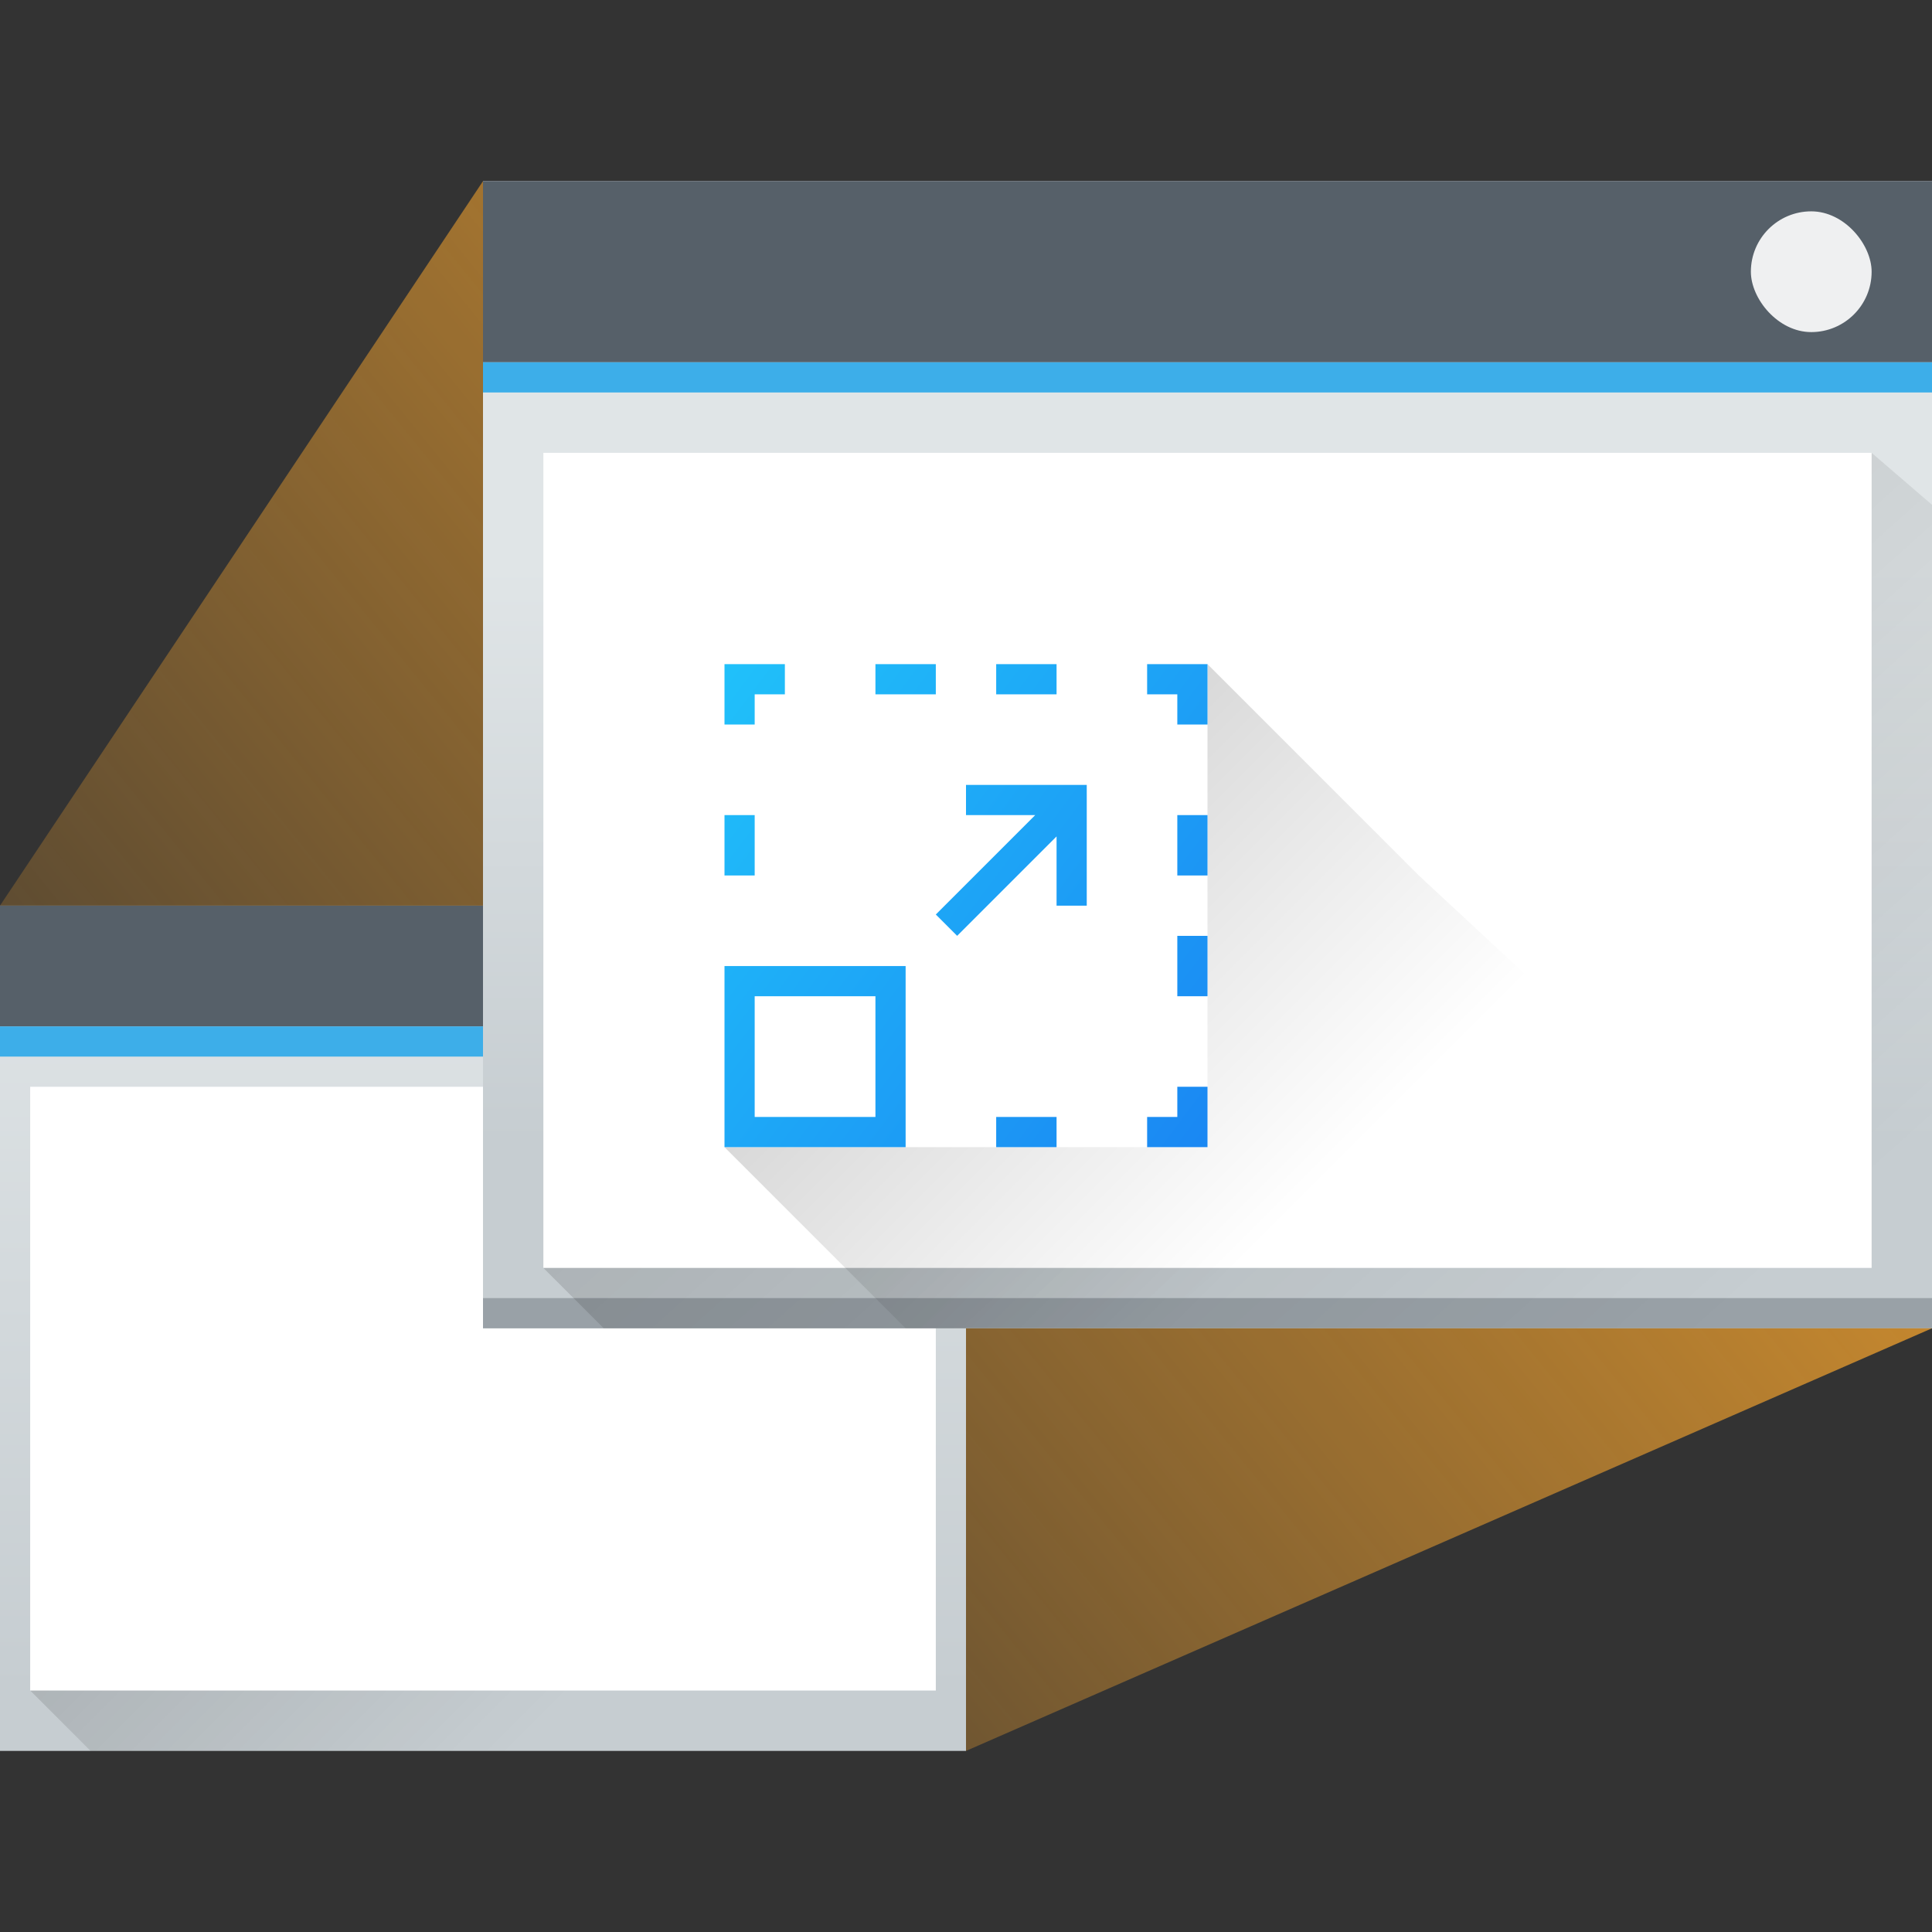<?xml version="1.0" encoding="UTF-8" standalone="no"?>
<!-- Created with Inkscape (http://www.inkscape.org/) -->

<svg
   xmlns:dc="http://purl.org/dc/elements/1.1/"
   xmlns:cc="http://creativecommons.org/ns#"
   xmlns:rdf="http://www.w3.org/1999/02/22-rdf-syntax-ns#"
   xmlns:svg="http://www.w3.org/2000/svg"
   xmlns="http://www.w3.org/2000/svg"
   xmlns:xlink="http://www.w3.org/1999/xlink"
   xmlns:sodipodi="http://sodipodi.sourceforge.net/DTD/sodipodi-0.dtd"
   xmlns:inkscape="http://www.inkscape.org/namespaces/inkscape"
   width="64"
   height="64"
   viewBox="0 0 64 64"
   id="svg7266"
   version="1.1"
   inkscape:version="0.91 r13725"
   sodipodi:docname="maximize-wrong-filename.svg">
  <rect x="0" y="0" width="64" height="64" fill="#333333" stroke="none"/>
  <defs
     id="defs7268">
    <linearGradient
       id="linearGradient4227">
      <stop
         id="stop6538"
         stop-color="#2e3436" />
      <stop
         id="stop6540-9"
         stop-color="#555753"
         offset="1" />
    </linearGradient>
    <linearGradient
       inkscape:collect="always"
       xlink:href="#linearGradient4303-6"
       id="linearGradient4643-8-5-9"
       gradientUnits="userSpaceOnUse"
       gradientTransform="matrix(0.667,0,0,0.635,410.736,-143.165)"
       y1="543.798"
       x2="0"
       y2="502.655" />
    <linearGradient
       inkscape:collect="always"
       id="linearGradient4303-6">
      <stop
         stop-color="#c6cdd1"
         id="stop12" />
      <stop
         offset="1"
         stop-color="#e0e5e7"
         id="stop14" />
    </linearGradient>
    <linearGradient
       inkscape:collect="always"
       xlink:href="#linearGradient4293"
       id="linearGradient9005"
       gradientUnits="userSpaceOnUse"
       gradientTransform="translate(282.546,-341.684)"
       x1="391.571"
       y1="525.798"
       x2="406.571"
       y2="540.798" />
    <linearGradient
       inkscape:collect="always"
       id="linearGradient4293">
      <stop
         id="stop7" />
      <stop
         offset="1"
         stop-opacity="0"
         id="stop9" />
    </linearGradient>
    <linearGradient
       y2="502.655"
       x2="0"
       y1="543.798"
       gradientTransform="matrix(0.5,0,0,0.464,542.879,543.455)"
       gradientUnits="userSpaceOnUse"
       id="linearGradient4643-8-2-40"
       xlink:href="#linearGradient4303-6"
       inkscape:collect="always" />
    <linearGradient
       gradientUnits="userSpaceOnUse"
       y2="543.929"
       x2="465.161"
       y1="511.389"
       x1="431.161"
       id="linearGradient4183-2-4"
       xlink:href="#linearGradient4293"
       inkscape:collect="always"
       gradientTransform="matrix(1,0,0,0.86,328.696,333.901)" />
    <linearGradient
       gradientUnits="userSpaceOnUse"
       y2="25"
       x2="23"
       y1="11"
       x1="9"
       id="linearGradient4226-5"
       xlink:href="#linearGradient4293"
       inkscape:collect="always"
       gradientTransform="translate(760.857,768.934)" />
    <linearGradient
       inkscape:collect="always"
       xlink:href="#linearGradient4303"
       id="linearGradient6284-7-4"
       gradientUnits="userSpaceOnUse"
       x1="567.572"
       y1="763.934"
       x2="543.572"
       y2="745.934"
       gradientTransform="translate(213.286,34)" />
    <linearGradient
       inkscape:collect="always"
       id="linearGradient4303">
      <stop
         id="stop3582"
         stop-color="#197cf1" />
      <stop
         id="stop3584"
         stop-color="#21c9fb"
         offset="1" />
    </linearGradient>
    <linearGradient
       gradientTransform="translate(736.857,457.934)"
       inkscape:collect="always"
       xlink:href="#linearGradient9932"
       id="linearGradient9922-2"
       x1="64"
       y1="306"
       x2="4.2968759e-07"
       y2="358"
       gradientUnits="userSpaceOnUse" />
    <linearGradient
       inkscape:collect="always"
       id="linearGradient9932">
      <stop
         style="stop-color:#ffa92d;stop-opacity:1;"
         offset="0"
         id="stop9934" />
      <stop
         style="stop-color:#ffa92d;stop-opacity:0;"
         offset="1"
         id="stop9936" />
    </linearGradient>
  </defs>
  <sodipodi:namedview
     id="base"
     pagecolor="#ffffff"
     bordercolor="#666666"
     borderopacity="1.0"
     inkscape:pageopacity="0.0"
     inkscape:pageshadow="2"
     inkscape:zoom="3.959798"
     inkscape:cx="31.367158"
     inkscape:cy="4.0866976"
     inkscape:document-units="px"
     inkscape:current-layer="layer1"
     showgrid="true"
     units="px"
     inkscape:window-width="956"
     inkscape:window-height="1013"
     inkscape:window-x="0"
     inkscape:window-y="0"
     inkscape:window-maximized="0">
    <inkscape:grid
       type="xygrid"
       id="grid7814" />
  </sodipodi:namedview>
  <g
     inkscape:label="Ebene 1"
     inkscape:groupmode="layer"
     id="layer1"
     transform="translate(0,-988.362)">
    <g
       id="g5097"
       transform="translate(-736.857,230.429)">
      <g
         transform="translate(69.74,611.82)"
         id="g6086-3">
        <rect
           style="fill:url(#linearGradient4643-8-5-9)"
           y="176.114"
           x="667.117"
           height="28"
           width="32"
           rx="0"
           id="rect30-5" />
        <path
           style="opacity:0.2;fill:url(#linearGradient9005);fill-rule:evenodd"
           d="m 668.117,202.114 30,-20 1,1 -1e-5,21 -29,3e-5 z"
           inkscape:connector-curvature="0"
           id="path32-1" />
        <rect
           style="fill:#566069"
           width="32"
           height="4"
           x="667.117"
           y="176.114"
           id="rect34-0" />
        <rect
           style="fill:#3daee9"
           width="32"
           height="1"
           x="667.117"
           y="180.114"
           id="rect36-3" />
        <rect
           style="fill:#ffffff"
           width="30"
           height="20"
           x="668.117"
           y="182.114"
           id="rect38-8" />
        <rect
           style="fill:#eff0f1"
           width="2"
           height="2"
           x="696.117"
           y="177.114"
           rx="1"
           id="rect40-3" />
      </g>
      <rect
         style="fill:url(#linearGradient4643-8-2-40)"
         id="rect29-9-7"
         rx="0"
         width="48"
         height="38"
         x="752.857"
         y="763.934" />
      <rect
         style="fill:#99a1a7"
         id="rect31-4-62"
         y="800.934"
         x="752.857"
         height="1"
         width="48" />
      <path
         sodipodi:nodetypes="cccccc"
         inkscape:connector-curvature="0"
         style="opacity:0.2;fill:url(#linearGradient4183-2-4);fill-rule:evenodd"
         id="path33-6-49"
         d="m 798.857,772.934 -44,27 2,2 44,0 0,-27.279 z" />
      <rect
         style="fill:#566069"
         id="rect35-3-1"
         y="763.934"
         x="752.857"
         height="6"
         width="48" />
      <rect
         style="fill:#3daee9"
         id="rect37-7-1"
         y="769.934"
         x="752.857"
         height="1"
         width="48" />
      <rect
         style="fill:#eff0f1"
         id="rect43-4-3"
         rx="2"
         y="764.934"
         x="794.857"
         height="4"
         width="4" />
      <rect
         style="fill:#ffffff"
         id="rect39-4-4"
         y="772.934"
         x="754.857"
         height="27"
         width="44" />
      <path
         sodipodi:nodetypes="cccccccccccc"
         id="path6142-7"
         d="m 776.857,779.934 0,2 0,3 0,2 0,2 0,7 -16,0 6,6 31,-2e-5 -6e-5,-2 -14,-13 z"
         inkscape:connector-curvature="0"
         style="opacity:0.2;fill:url(#linearGradient4226-5);fill-rule:evenodd" />
      <path
         inkscape:connector-curvature="0"
         id="rect4241-9-8"
         d="m 760.857,779.934 0,2 1,0 0,-1 1,0 0,-1 -2,0 z m 5,0 0,1 2,0 0,-1 -2,0 z m 4,0 0,1 2,0 0,-1 -2,0 z m 5,0 0,1 1,0 0,1 1,0 0,-2 -2,0 z m -6,4 0,1 2.293,0 -3.293,3.293 0.707,0.707 3.293,-3.293 0,2.293 1,0 0,-4 -1,0 -3,0 z m -8,1 0,2 1,0 0,-2 -1,0 z m 15,0 0,2 1,0 0,-2 -1,0 z m 0,4 0,2 1,0 0,-2 -1,0 z m -15,1 0,6 6,0 0,-6 -6,0 z m 1,1 4,0 0,4 -4,0 0,-4 z m 14,3 0,1 -1,0 0,1 2,0 0,-2 -1,0 z m -6,1 0,1 2,0 0,-1 -2,0 z"
         style="color:#4d4d4d;opacity:1;fill:url(#linearGradient6284-7-4);fill-opacity:1;stroke:none" />
      <path
         id="path9911-2"
         d="m 752.857,763.934 -16,24 16,0 0,-24 z m 16,38 0,14 32,-14 -32,0 z"
         style="fill:url(#linearGradient9922-2);fill-opacity:1;fill-rule:evenodd;stroke:none;stroke-width:1px;stroke-linecap:butt;stroke-linejoin:miter;stroke-opacity:1"
         inkscape:connector-curvature="0" />
    </g>
  </g>
</svg>

